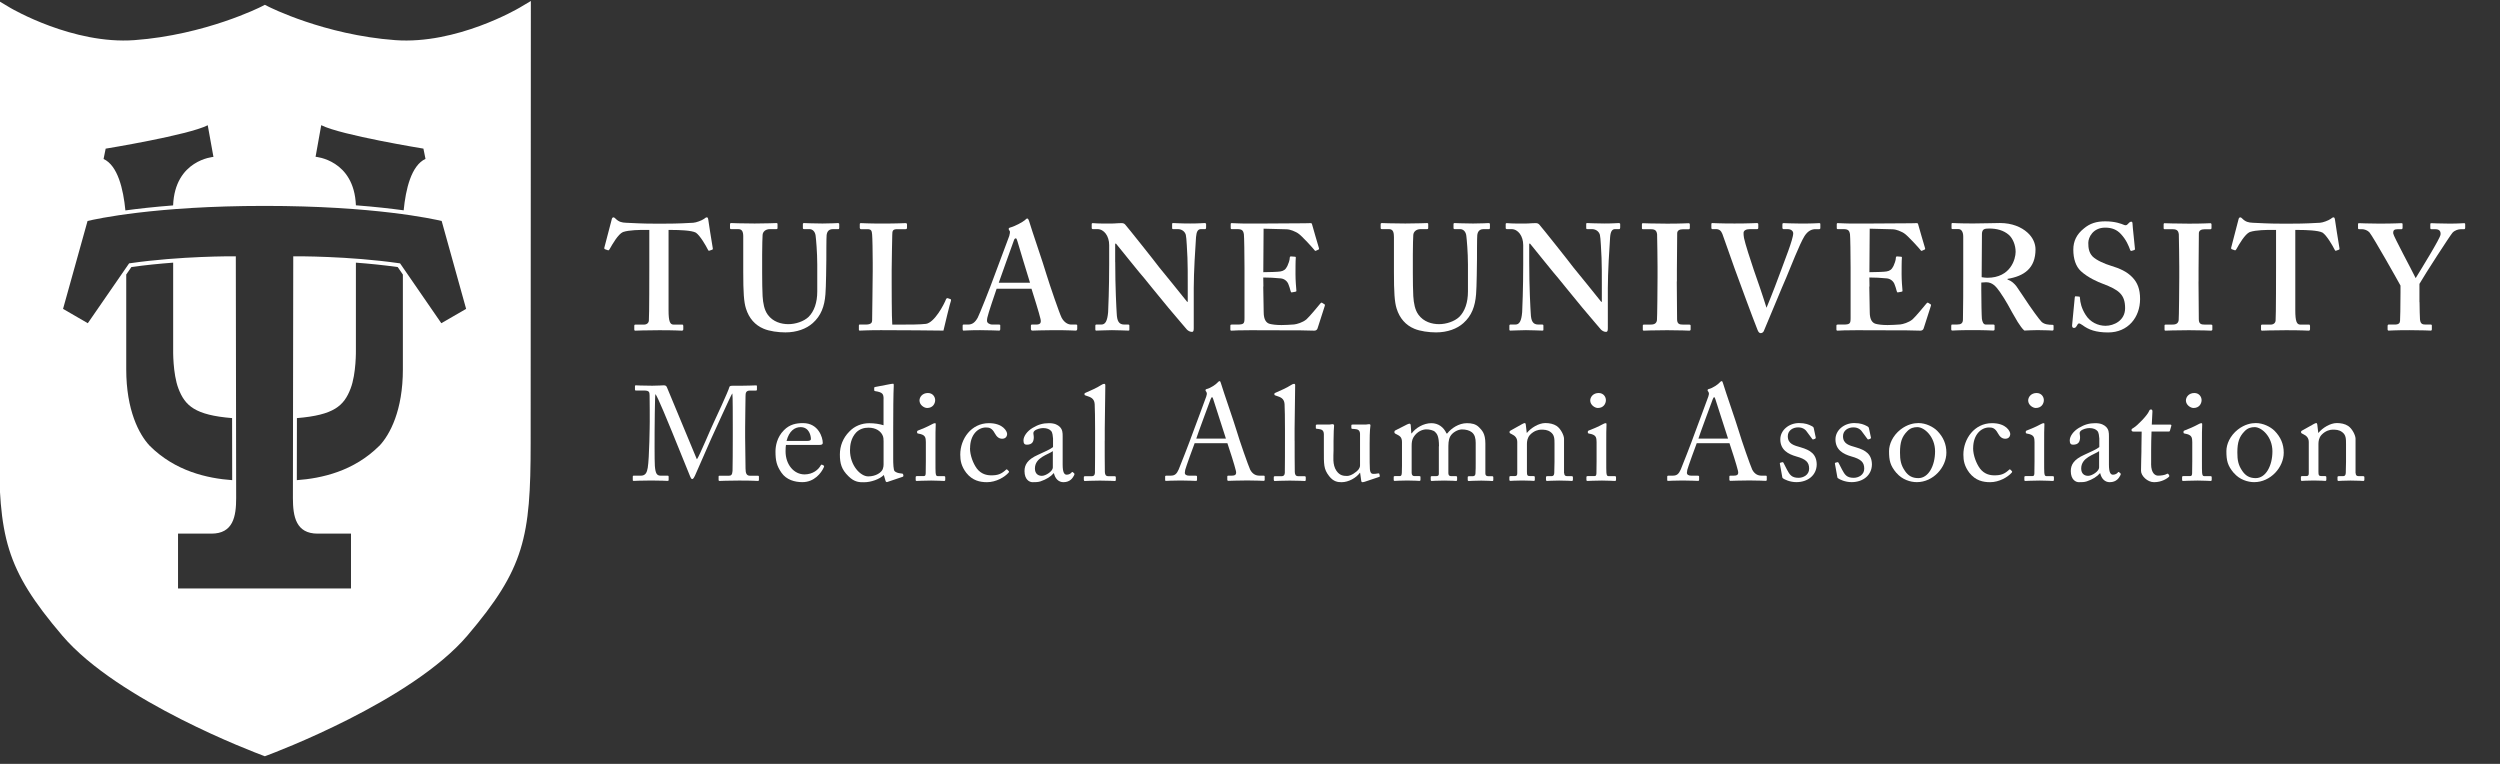 <?xml version="1.0" encoding="UTF-8"?>
<svg id="Layer_1" data-name="Layer 1" xmlns="http://www.w3.org/2000/svg" viewBox="0 0 504 154">
  <rect x="0" y="0" width="504" height="154" fill="#333333" stroke="none"/>
  <defs>
    <style>
      .cls-1 {
        fill: #fff;
      }
    </style>
  </defs>
  <g>
    <path class="cls-1" d="M130.87,46.35h-.85c-.97,0-3.16,0-4.43.43-.97.42-2.12,2.43-2.7,3.46-.09.15-.18.27-.33.21l-.61-.21c-.12-.06-.15-.15-.12-.3l1.46-5.58c.06-.42.24-.54.36-.54.18,0,.3.12.49.3.61.6,1.21.76,2.07.79,1.64.06,2.91.18,5.89.18h1.64c3.34,0,4.61-.12,6.01-.18.58-.03,1.73-.46,2.19-.79.24-.18.36-.3.55-.3s.24.12.3.48c.06.55.67,4.31.91,5.77.03.18-.03.24-.12.27l-.61.21c-.12.03-.18-.06-.27-.24-.42-.85-1.55-2.79-2.4-3.4-.85-.49-3.58-.55-4.67-.55h-.85v16.17c0,2.31.3,2.91,1.03,2.91h1.76c.12,0,.18.12.18.27v.64c0,.18-.06.31-.3.31-.3,0-1.28-.09-4.55-.09-3.09,0-4.37.09-4.79.09-.18,0-.24-.06-.24-.27v-.7c0-.19.09-.25.21-.25h1.73c.61,0,.97-.36,1-.82.09-.79.09-10.07.09-10.68v-7.59Z"/>
    <path class="cls-1" d="M149.84,47.71c0-1.03-.24-1.52-1.03-1.52h-1.4c-.18,0-.24-.06-.24-.27v-.7c0-.19.06-.25.3-.25.3,0,1.76.09,4.67.09,2.55,0,4.01-.09,4.37-.09.18,0,.24.06.24.21v.76c0,.18-.06.25-.24.25h-1.28c-.91,0-1.46.54-1.49,1.18-.03.37-.09,2.19-.09,3.94v3.76c0,1.52.03,3.67.09,4.64.09,1.4.33,2.79,1.06,3.76,1.03,1.4,2.67,1.88,4.13,1.88s3.09-.54,4.07-1.45c1.15-1.15,1.76-2.91,1.76-5.13v-5.46c0-2.43-.24-5.1-.33-5.79-.09-.79-.58-1.33-1.24-1.33h-1.09c-.18,0-.24-.09-.24-.21v-.76c0-.19.06-.25.24-.25.3,0,1.7.09,3.7.09,1.88,0,2.85-.09,3.09-.09.27,0,.3.09.3.25v.7c0,.18-.03.27-.18.27h-1.09c-1.09,0-1.21.85-1.27,1.18-.06.37-.06,4.61-.06,5.01,0,.42-.06,5.71-.18,6.92-.18,2.49-.91,4.37-2.55,5.83-1.28,1.15-3.22,1.88-5.52,1.88-1.46,0-3.22-.24-4.37-.73-1.76-.73-2.97-2.12-3.58-4.07-.43-1.33-.55-3.34-.55-7.31v-7.19Z"/>
    <path class="cls-1" d="M191.66,60.31c.06.06.06.12.06.3-.12.18-1.34,5.22-1.52,6.04-.79-.03-9.53-.09-12.62-.09-2.73,0-3.82.09-4.19.09-.24,0-.24-.06-.24-.27v-.7c0-.19,0-.25.18-.25h1.21c1.09,0,1.28-.42,1.28-.82,0-.55.12-8.13.12-9.95v-1.7c0-1.94-.06-5.16-.12-5.67-.06-.79-.18-1.09-.97-1.09h-1.28c-.18,0-.24-.19-.24-.27v-.7c0-.19.06-.25.24-.25.3,0,1.4.09,4.19.09,3.28,0,4.55-.09,4.79-.09s.3.12.3.27v.7c0,.12-.06.25-.3.25h-1.64c-.91,0-1.03.3-1.03,1.12,0,.43-.12,4.98-.12,7.1v2.61c0,.55,0,7.1.12,8.41h1.7c1.7,0,3.88,0,5.1-.15,1.7-.25,3.64-3.88,4.07-5.04.12-.12.18-.18.36-.12l.55.19Z"/>
    <path class="cls-1" d="M200.92,58.21c-.24.7-1.73,5.04-1.88,5.85-.06.25-.06.49-.06.64,0,.39.49.73,1.09.73h1.28c.24,0,.3.06.3.15v.76c0,.18-.06.31-.24.31-.43,0-1.7-.09-3.82-.09-2.24,0-2.91.09-3.34.09-.18,0-.18-.19-.18-.39v-.58c0-.19.06-.25.18-.25h.91c.85,0,1.4-.42,1.94-1.37.3-.54,2.49-6.01,3.4-8.55l2.97-7.95c.06-.3.24-.85.06-1.03-.09-.09-.18-.27-.18-.36,0-.12.06-.24.3-.3.97-.25,2.64-1.16,3-1.52.18-.18.3-.3.46-.3.18,0,.3.36.36.54.55,1.88,2.91,8.68,3.46,10.62.73,2.37,2.67,8.01,3.09,8.83.55,1.03,1.34,1.39,1.94,1.39h.97c.18,0,.24.06.24.21v.64c0,.18-.06.37-.3.37-.55,0-1.15-.09-4.49-.09-2.55,0-3.58.09-4.25.09-.24,0-.3-.19-.3-.37v-.6c0-.19.06-.25.24-.25h.79c.85,0,1.09-.3.91-1.12-.24-1.09-1.46-4.98-1.82-6.1h-7.04ZM207.65,57c-.3-.88-2.37-7.8-2.55-8.41-.12-.36-.18-.54-.3-.54-.18,0-.3.12-.39.39-.12.39-2.85,7.86-3.06,8.56h6.31Z"/>
    <path class="cls-1" d="M224.83,52.84c0,5.16.24,9.41.3,10.35.06,1.52.43,2.24,1.52,2.24h.79c.24,0,.24.12.24.27v.7c0,.19,0,.25-.24.25-.3,0-2.12-.09-3.28-.09-.79,0-2.85.09-3.16.09-.12,0-.18-.06-.18-.27v-.76c0-.06.06-.19.18-.19h1.03c.79,0,1.21-.66,1.37-2.52.03-.54.21-4.79.21-9.65v-3.85c0-1.82-1.03-3.22-2.37-3.22h-.97c-.12-.03-.18-.09-.18-.21v-.82c0-.12.06-.18.18-.18.15,0,.39.03.94.06.55.03,1.37.03,2.7.03.52,0,.97-.03,1.33-.06.39,0,.67-.03.85-.03.36,0,.55.09.73.27.3.3,6.25,7.77,6.86,8.62.43.48,5.16,6.37,5.65,6.98h.12v-3.16c0-2.67,0-4.19-.06-5.71-.06-1.15-.18-4.13-.33-4.64-.21-.73-.88-1.15-1.61-1.15h-.97c-.18,0-.18-.12-.18-.27v-.7c0-.19,0-.25.24-.25.36,0,1.33.09,3.4.09,1.82,0,2.55-.09,2.91-.09.24,0,.3.12.3.21v.7c0,.18-.06.31-.18.31h-.85c-.61,0-.91.48-1,1.61-.15,2.06-.46,7.16-.46,10.25v8.01c0,.43,0,.85-.36.85-.43,0-.79-.24-1.03-.48-.24-.3-1.88-2.18-3.76-4.43-2.13-2.61-4.49-5.46-4.86-5.95-.43-.42-5.28-6.49-5.65-6.92h-.18v3.7Z"/>
    <path class="cls-1" d="M254.67,57.76c.03,1.64.09,4.61.09,5.16,0,1.58.55,2.19,1.21,2.37.49.12,1.22.24,2.37.24.55,0,1.94-.06,2.55-.12.54-.06,1.7-.37,2.49-1.03.55-.49,2.24-2.49,2.82-3.22.12-.15.21-.18.33-.12l.49.31c.09.06.12.15.06.3l-1.46,4.55c-.09.27-.3.46-.66.46-.15,0-.82-.03-2.7-.06-1.91,0-5.04-.03-10.1-.03-1.12,0-1.94.03-2.58.03-.6.03-1.03.06-1.3.06-.18,0-.24-.06-.24-.25v-.73c0-.19.06-.25.3-.25h1.03c1.4,0,1.52-.18,1.52-1.31v-10.19c0-2.49-.06-6.25-.12-6.68-.12-.82-.42-1.06-1.33-1.06h-1.15c-.12,0-.18-.06-.18-.21v-.79c0-.15.03-.21.18-.21.67,0,1.76.12,4.25.09h.85c1.33,0,8.31-.06,9.65-.06.48,0,1.06-.03,1.21-.03s.21.06.24.18c.12.39,1.28,4.53,1.4,4.83.06.18.03.27-.09.33l-.54.24c-.09.03-.19,0-.27-.15-.12-.18-2.61-2.97-3.34-3.4-.64-.37-1.45-.76-2.3-.79l-4.61-.12-.06,8.77c.91,0,3.09-.06,3.46-.15.66-.12,1.03-.37,1.39-1.09.18-.39.49-1.16.49-1.7,0-.18.12-.24.24-.24l.79.06c.12,0,.21.06.18.24-.06.48-.06,2.49-.06,3.28,0,1.22.12,2.67.18,3.34,0,.15-.06.18-.24.21l-.67.12c-.12.03-.18-.03-.24-.21-.12-.49-.33-1.15-.49-1.52-.27-.6-.85-1.03-1.52-1.09-1.09-.12-2.55-.18-3.52-.18l.03,1.82Z"/>
    <path class="cls-1" d="M281.01,47.71c0-1.03-.25-1.52-1.03-1.52h-1.4c-.18,0-.24-.06-.24-.27v-.7c0-.19.06-.25.3-.25.3,0,1.76.09,4.67.09,2.55,0,4.01-.09,4.37-.09.19,0,.25.06.25.21v.76c0,.18-.06.25-.25.25h-1.27c-.91,0-1.45.54-1.49,1.18-.03.37-.09,2.19-.09,3.94v3.76c0,1.52.03,3.67.09,4.64.09,1.4.33,2.79,1.06,3.76,1.03,1.4,2.67,1.88,4.13,1.88s3.09-.54,4.07-1.45c1.15-1.15,1.76-2.91,1.76-5.13v-5.46c0-2.43-.24-5.1-.33-5.79-.09-.79-.58-1.33-1.25-1.33h-1.09c-.18,0-.24-.09-.24-.21v-.76c0-.19.06-.25.24-.25.31,0,1.7.09,3.7.09,1.88,0,2.85-.09,3.09-.09.27,0,.31.09.31.25v.7c0,.18-.03.27-.19.27h-1.09c-1.09,0-1.21.85-1.27,1.18-.06.37-.06,4.61-.06,5.01,0,.42-.06,5.71-.18,6.92-.19,2.49-.91,4.37-2.55,5.83-1.27,1.15-3.22,1.88-5.52,1.88-1.45,0-3.22-.24-4.37-.73-1.76-.73-2.97-2.12-3.58-4.07-.42-1.33-.54-3.34-.54-7.31v-7.19Z"/>
    <path class="cls-1" d="M308.29,52.84c0,5.16.25,9.41.31,10.35.06,1.52.42,2.24,1.52,2.24h.79c.24,0,.24.12.24.27v.7c0,.19,0,.25-.24.25-.3,0-2.12-.09-3.28-.09-.79,0-2.85.09-3.16.09-.12,0-.18-.06-.18-.27v-.76c0-.06.06-.19.18-.19h1.03c.79,0,1.22-.66,1.37-2.52.03-.54.21-4.79.21-9.65v-3.85c0-1.82-1.03-3.22-2.37-3.22h-.97c-.12-.03-.19-.09-.19-.21v-.82c0-.12.06-.18.19-.18.15,0,.39.03.94.06.55.03,1.37.03,2.7.03.52,0,.97-.03,1.34-.06.39,0,.66-.03.85-.03.36,0,.54.09.73.27.31.3,6.25,7.77,6.86,8.62.43.48,5.16,6.37,5.65,6.98h.12v-3.16c0-2.67,0-4.19-.06-5.71-.06-1.15-.18-4.13-.33-4.64-.21-.73-.88-1.15-1.61-1.15h-.97c-.18,0-.18-.12-.18-.27v-.7c0-.19,0-.25.24-.25.37,0,1.34.09,3.4.09,1.82,0,2.55-.09,2.91-.09.24,0,.3.12.3.21v.7c0,.18-.06.31-.18.31h-.85c-.6,0-.91.48-1,1.61-.15,2.06-.46,7.16-.46,10.25v8.01c0,.43,0,.85-.37.85-.42,0-.79-.24-1.03-.48-.24-.3-1.88-2.18-3.76-4.43-2.12-2.61-4.49-5.46-4.86-5.95-.42-.42-5.28-6.49-5.65-6.92h-.18v3.7Z"/>
    <path class="cls-1" d="M338.04,56.73c0,.3.06,7.28.06,7.62,0,.97.49,1.09,1.21,1.09h1.28c.12,0,.24.06.24.21v.76c0,.19-.12.25-.3.25-.37,0-1.58-.09-4.43-.09-3.03,0-4.37.09-4.67.09-.18,0-.24-.06-.24-.21v-.82c0-.12.06-.19.24-.19h1.21c.61,0,1.28-.06,1.4-.88.06-.43.12-6.98.12-8.62v-2.12c0-.73-.06-6.19-.09-6.58-.09-.73-.39-1.03-1.24-1.03h-1.58c-.18,0-.24-.06-.24-.21v-.79c0-.15.06-.21.18-.21.36,0,1.94.09,4.92.09s3.88-.09,4.31-.09c.19,0,.25.12.25.27v.7c0,.18-.12.25-.25.25h-1.15c-.66,0-1.15.24-1.15.82,0,.3-.06,6.98-.06,7.34v2.37Z"/>
    <path class="cls-1" d="M359.34,45.23c0-.19.06-.25.24-.25.25,0,1.64.09,3.58.09,2.55,0,3.34-.09,3.58-.09.18,0,.24.06.24.21v.76c0,.15-.06.25-.24.25h-.73c-.73,0-1.52.3-2.22,1.39-1,1.61-2.82,6.34-3.67,8.34-.61,1.33-4.25,10.2-4.55,10.84-.12.24-.36.39-.6.39-.37,0-.52-.33-.67-.7-1.03-2.58-3.58-9.53-4.61-12.35-.79-2.18-2.12-6.07-2.46-6.95-.27-.67-.64-.97-1.31-.97h-.73c-.12,0-.18-.09-.18-.27v-.7c0-.19.06-.25.18-.25.3,0,1.33.09,4.49.09,2.85,0,4.25-.09,4.49-.09s.3.09.3.25v.66c0,.21-.06.31-.24.31h-1.45c-.79,0-1.28.3-1.28.76,0,.24,0,.6.09,1.03.21,1.09,1.37,4.67,1.97,6.43.43,1.16,2.06,5.95,2.55,7.59h.06v-.06c.73-1.7,2.67-6.74,2.97-7.65.49-1.43,2.37-6.01,2.37-7.25,0-.36-.3-.85-1.15-.85h-.82c-.12,0-.21-.12-.21-.27v-.7Z"/>
    <path class="cls-1" d="M376.85,57.76c.03,1.64.09,4.61.09,5.16,0,1.58.55,2.19,1.22,2.37.48.12,1.21.24,2.37.24.54,0,1.94-.06,2.55-.12.54-.06,1.7-.37,2.49-1.03.55-.49,2.24-2.49,2.82-3.22.12-.15.21-.18.33-.12l.49.31c.09.06.12.15.06.3l-1.46,4.55c-.09.27-.3.46-.66.46-.15,0-.82-.03-2.7-.06-1.91,0-5.04-.03-10.1-.03-1.12,0-1.94.03-2.58.03-.6.03-1.03.06-1.3.06-.19,0-.25-.06-.25-.25v-.73c0-.19.06-.25.31-.25h1.03c1.39,0,1.52-.18,1.52-1.31v-10.19c0-2.49-.06-6.25-.12-6.68-.12-.82-.42-1.06-1.33-1.06h-1.15c-.12,0-.19-.06-.19-.21v-.79c0-.15.03-.21.19-.21.66,0,1.76.12,4.25.09h.85c1.33,0,8.31-.06,9.65-.06.48,0,1.06-.03,1.21-.03s.21.06.24.18c.12.39,1.28,4.53,1.4,4.83.06.18.03.27-.09.33l-.54.24c-.09.03-.19,0-.27-.15-.12-.18-2.61-2.97-3.34-3.4-.64-.37-1.45-.76-2.3-.79l-4.61-.12-.06,8.77c.91,0,3.09-.06,3.46-.15.66-.12,1.03-.37,1.39-1.09.18-.39.49-1.16.49-1.7,0-.18.12-.24.24-.24l.79.06c.12,0,.21.06.18.24-.06.48-.06,2.49-.06,3.28,0,1.22.12,2.67.18,3.34,0,.15-.06.18-.24.21l-.67.12c-.12.03-.18-.03-.24-.21-.12-.49-.33-1.15-.49-1.52-.27-.6-.85-1.03-1.52-1.09-1.09-.12-2.55-.18-3.52-.18l.03,1.82Z"/>
    <path class="cls-1" d="M399.43,58.61c0,1.82.06,5.22.12,5.67.09.61.3,1.15.79,1.15h1.52c.19,0,.25.09.25.21v.73c0,.21-.09.27-.33.27-.39,0-1-.09-4.16-.09-2.97,0-3.7.09-4.01.09-.18,0-.24-.09-.24-.27v-.7c0-.15.06-.25.18-.25h1.03c.66,0,1.15-.18,1.15-1,.06-3.03.06-5.89.06-8.74v-7.98c0-1.03-.42-1.52-.97-1.52h-1.18c-.15,0-.21-.06-.21-.19v-.82c0-.15.06-.21.21-.21.21,0,1.18.09,4.16.09,1.7,0,4.49-.09,5.4-.09,2.43,0,4.31.82,5.52,1.91,1.1.97,1.64,2.24,1.64,3.4,0,3.82-2.3,5.4-5.65,5.95v.12c.85.31,1.4.85,1.82,1.4.36.48,2.24,3.34,2.49,3.7.18.3,2.12,3.03,2.58,3.46.58.52,1.43.58,2.16.58.18,0,.24.09.24.21v.64c0,.21-.06.31-.24.31-.25,0-1.04-.09-2.98-.09-.85,0-2,.06-2.67.09-.37-.27-.94-1.1-1.34-1.73-.54-.85-1.73-3.03-2-3.52-.3-.55-1.15-1.94-1.64-2.61-.76-1.06-1.46-1.88-2.73-1.88-.12,0-.64.03-.97.06v1.64ZM399.49,55.88c.42.06.79.12,1.15.12,4.73,0,5.71-3.82,5.71-5.22s-.58-2.7-1.33-3.4c-1.1-.97-2.49-1.31-4.01-1.31-.48,0-.85.03-1.09.19-.24.15-.36.52-.36.88l-.06,8.74Z"/>
    <path class="cls-1" d="M419.13,59.79c.12,0,.18.06.18.24.06.97.31,2.12,1.16,3.46.91,1.46,2.49,2.19,4.01,2.19,1.64,0,3.94-1.03,3.94-3.55,0-2.79-1.28-3.7-4.49-4.92-.97-.36-2.97-1.21-4.43-2.55-1.03-.97-1.52-2.49-1.52-4.34,0-1.7.67-3.09,2.12-4.25,1.21-1.03,2.55-1.45,4.31-1.45,2,0,3.22.48,3.82.73.3.12.48.06.64-.09l.39-.39c.12-.12.24-.18.42-.18s.24.18.24.48c0,.49.49,4.73.49,5.04,0,.12-.06.18-.18.21l-.49.15c-.12.03-.24,0-.3-.18-.31-.85-.79-2.06-1.88-3.22-.79-.85-1.76-1.28-3.16-1.28-2.43,0-3.4,1.94-3.4,3.07,0,1.03.12,1.94.85,2.73.79.79,2.49,1.52,3.7,1.88,1.76.54,3.22,1.15,4.37,2.37.97,1.03,1.52,2.3,1.52,4.34,0,3.7-2.43,6.74-6.43,6.74-2.49,0-3.94-.55-5.16-1.46-.37-.24-.55-.36-.73-.36s-.3.24-.48.55c-.19.3-.31.36-.55.36s-.36-.18-.36-.48c.06-.37.48-5.28.54-5.65.03-.18.06-.25.18-.25l.67.06Z"/>
    <path class="cls-1" d="M443.22,56.73c0,.3.06,7.28.06,7.62,0,.97.49,1.09,1.21,1.09h1.28c.12,0,.24.06.24.21v.76c0,.19-.12.25-.3.25-.37,0-1.58-.09-4.43-.09-3.03,0-4.37.09-4.67.09-.18,0-.24-.06-.24-.21v-.82c0-.12.06-.19.24-.19h1.22c.6,0,1.27-.06,1.39-.88.06-.43.12-6.98.12-8.62v-2.12c0-.73-.06-6.19-.09-6.58-.09-.73-.39-1.03-1.24-1.03h-1.58c-.18,0-.24-.06-.24-.21v-.79c0-.15.06-.21.18-.21.36,0,1.94.09,4.92.09s3.88-.09,4.31-.09c.18,0,.24.12.24.27v.7c0,.18-.12.25-.24.25h-1.16c-.66,0-1.15.24-1.15.82,0,.3-.06,6.98-.06,7.34v2.37Z"/>
    <path class="cls-1" d="M458.83,46.35h-.85c-.97,0-3.16,0-4.43.43-.97.42-2.13,2.43-2.7,3.46-.09.15-.18.27-.33.21l-.6-.21c-.12-.06-.15-.15-.12-.3l1.45-5.58c.06-.42.25-.54.37-.54.18,0,.3.12.48.3.61.6,1.21.76,2.06.79,1.64.06,2.91.18,5.89.18h1.64c3.34,0,4.61-.12,6.01-.18.58-.03,1.73-.46,2.18-.79.25-.18.37-.3.55-.3s.24.12.3.48c.06.55.67,4.31.91,5.77.03.18-.03.24-.12.27l-.6.21c-.12.03-.19-.06-.27-.24-.43-.85-1.55-2.79-2.4-3.4-.85-.49-3.58-.55-4.67-.55h-.85v16.17c0,2.31.3,2.91,1.03,2.91h1.76c.12,0,.18.12.18.27v.64c0,.18-.06.31-.3.31-.3,0-1.28-.09-4.55-.09-3.09,0-4.37.09-4.79.09-.18,0-.24-.06-.24-.27v-.7c0-.19.09-.25.21-.25h1.73c.61,0,.97-.36,1-.82.09-.79.09-10.07.09-10.68v-7.59Z"/>
    <path class="cls-1" d="M487.78,60.91c0,1.15.06,3.16.09,3.49.09.97.58,1.03,1.18,1.03h1c.15,0,.21.09.21.21v.7c0,.21-.06.31-.21.31-.33,0-1.55-.09-4.28-.09-2.98,0-3.95.09-4.22.09-.15,0-.21-.12-.21-.27v-.7c0-.12.06-.25.21-.25h1.24c.79,0,1.04-.3,1.06-.76.03-.42.09-2.79.09-5.65v-1.45c-.49-.91-5.4-9.65-6.25-10.71-.36-.42-1.03-.66-1.52-.66h-.55c-.18,0-.24-.06-.24-.21v-.82c0-.12.06-.18.24-.18.24,0,1.7.09,4.01.09,3.09,0,4.19-.09,4.49-.09.18,0,.24.06.24.21v.7c0,.18-.06.31-.24.31h-.79c-.67,0-.91.24-.85.88.06.55,3.7,7.28,4.52,8.98,1.03-1.7,4.95-8.01,5.01-8.77.06-.55-.12-1.09-1.03-1.09h-.79c-.18,0-.24-.09-.24-.25v-.76c0-.15.06-.21.18-.21.3,0,1.58.09,3.7.09,1.94,0,2.61-.09,2.91-.09.18,0,.24.06.24.21v.7c0,.18-.06.31-.24.31h-.67c-.42,0-1.15.18-1.64.7-.48.54-5.52,8.31-6.67,10.32v3.7Z"/>
  </g>
  <path class="cls-1" d="M104.6,1.63c-.12.07-12.55,7.38-24.94,6.46-14.28-1.05-25.42-6.69-25.53-6.75l-.73-.37-.73.37c-.11.06-11.28,5.7-25.56,6.75C14.73,9,2.29,1.7,2.16,1.63L-.25.19l.03,89.15c0,18.97,1.25,25.26,12.77,38.79,11.28,13.25,39.11,23.68,40.29,24.12l.55.21.56-.21c1.18-.44,28.99-10.86,40.28-24.12,11.5-13.52,12.75-19.81,12.75-38.78l.04-89.15-2.41,1.43ZM59.51,51.67h-.39s-.07,48.74-.07,48.74c0,3.72.61,7.17,4.99,7.17h6.72v11.05h-34.87v-11.05h6.73c4.39,0,4.99-3.45,4.99-7.17l-.07-48.34v-.4s-.4,0-.4,0c-.1,0-10.74-.07-20.94,1.4l-.17.02-8.33,12.07-4.99-2.89,4.94-17.72c1.72-.41,13.55-3.04,35.69-3.04s33.97,2.63,35.7,3.04l4.93,17.72-5,2.89-8.22-11.93-.1-.14-.17-.02c-10.21-1.47-20.85-1.4-20.95-1.4ZM64.77,25.24c3.93,2.01,20.59,4.72,20.59,4.72l.42,2.07c-2.87,1.33-3.99,6.12-4.4,10.37-2.58-.35-5.8-.72-9.63-1.01-.36-9.19-8.13-9.78-8.13-9.78l1.14-6.38ZM21.29,29.97s16.66-2.72,20.59-4.72l1.15,6.38s-7.77.59-8.13,9.78c-3.83.3-7.04.66-9.62,1.01-.41-4.26-1.53-9.05-4.4-10.37l.42-2.07ZM25.45,74.46v-19.12l1.04-1.5c2.86-.41,5.75-.69,8.42-.89,0,8.03,0,17.56,0,17.56,0,0-.1,4.8,1.07,7.85,1.32,3.43,3.32,5.32,10.81,5.93l.02,12.51c-4.99-.36-11.49-1.79-16.64-6.94-2.15-2.29-4.72-7.17-4.72-15.4ZM76.48,89.86c-5.14,5.15-11.65,6.58-16.64,6.94l.02-12.51c7.49-.61,9.49-2.5,10.81-5.93,1.18-3.05,1.08-7.85,1.08-7.85,0,0,0-9.53,0-17.56,2.68.2,5.57.49,8.43.89l1.04,1.51v19.12c0,8.23-2.58,13.11-4.73,15.4Z"/>
  <g>
    <path class="cls-1" d="M140.52,92.56c.38-.4,3.08-6.86,3.29-7.21.19-.38,3.13-6.72,3.21-7.26.05-.3.35-.32.62-.32,3.59,0,4.51-.08,4.8-.08.14,0,.16.08.16.19v.62c0,.16-.03.24-.22.24h-1.19c-.81,0-.89.49-.89,1.11,0,.78-.08,4.64-.08,6.45v1.89c0,1.35.08,5.72.08,6.26,0,1.03.24,1.46.92,1.46h1.59c.16,0,.19.08.19.19v.62c0,.16-.03.24-.24.24-.32,0-.81-.08-3.78-.08-2.48,0-3.54.08-3.89.08-.19,0-.22-.08-.22-.24v-.62c0-.14.03-.19.22-.19h1.83c.46,0,.7-.16.76-.97.03-.32.05-5.02.05-7.02v-1.73c0-1.78,0-6.59-.08-6.83h-.05c-.27.35-4.1,8.85-4.24,9.12-.16.32-3.16,7.21-3.27,7.45-.11.24-.32.65-.54.65-.16,0-.3-.22-.4-.49l-3.67-9.04c-.51-1.24-2.97-7.29-3.35-7.61-.11.38-.16,7.21-.16,7.53s-.03,6.02.05,6.96c.13,1.54.38,1.97,1.24,1.97h1.35c.16,0,.19.08.19.19v.67c0,.11-.03.19-.24.19-.3,0-1.03-.08-3.27-.08s-3.24.08-3.48.08c-.22,0-.24-.03-.24-.24v-.65c0-.08.03-.16.16-.16h1.43c1.03,0,1.27-.7,1.43-1.62.32-1.92.4-8.83.4-9.31,0-.38,0-4.45-.03-5.24-.03-.62,0-1-1.11-1h-1.65c-.16,0-.19-.08-.19-.19v-.7c0-.08.03-.16.19-.16.27,0,1,.08,3.29.08,1.27,0,1.97-.08,2.29-.08.41,0,.57.11.7.46l5.99,14.41Z"/>
    <path class="cls-1" d="M158.45,89.7c-.05.24-.08.68-.08,1.3,0,2.64,1.67,4.64,3.83,4.64,1.65,0,2.81-.95,3.27-1.84.05-.11.16-.16.24-.13l.35.19c.08.03.13.11,0,.4-.49,1.08-1.89,2.94-4.29,2.94-1.54,0-3.24-.46-4.24-1.92-.94-1.38-1.19-2.38-1.19-4.26,0-1.05.27-2.86,1.7-4.29,1.16-1.19,2.51-1.43,3.86-1.43,3.11,0,3.97,2.92,3.97,3.97,0,.38-.32.43-.76.43h-6.67ZM162.75,88.89c.51,0,.73-.14.73-.38,0-.62-.32-2.4-2.08-2.4-1.19,0-2.32.78-2.83,2.78h4.18Z"/>
    <path class="cls-1" d="M178.13,80.44c0-1.03-.19-1.35-1.7-1.59-.16-.03-.19-.08-.19-.19v-.46c0-.11.05-.16.22-.19,1.05-.22,2.46-.46,2.97-.57.24-.03.43-.08.62-.08.13,0,.16.19.13.49-.08,1.35-.11,5.26-.11,8.69v5.97c0,1,.05,2.19.27,2.46.24.27.81.43,1.19.46.38.03.49.05.54.19l.05.22c.03.16-.03.24-.19.3l-3.05,1.03c-.16.05-.3-.03-.35-.22l-.35-1.19c-.86.86-2.59,1.46-3.97,1.46-.89,0-1.92.05-3.19-1.24-1.38-1.35-1.7-2.56-1.7-4.37,0-1.67.62-3.32,1.89-4.59,1.05-1.13,2.51-1.7,4.02-1.7,1.11,0,2.08.16,2.89.41v-5.26ZM178.13,89c0-.38,0-.89-.24-1.32-.38-.73-1.24-1.46-2.83-1.46-.84,0-1.75.24-2.46.97-1.05,1.13-1.24,2.56-1.24,3.59,0,3.05,2.11,5.26,3.67,5.26s2.67-.78,2.94-1.48c.13-.4.16-.62.16-.92v-4.64Z"/>
    <path class="cls-1" d="M186.64,89.03c0-.92-.16-1.4-1.51-1.62-.19-.03-.24-.08-.24-.19v-.24c0-.08.05-.14.19-.19.86-.32,1.89-.76,2.92-1.32.22-.11.35-.16.51-.16.13,0,.16.14.13.32-.05.46-.05,2.16-.05,4.4v2.94c0,1.05,0,2.02.03,2.32.05.51.14.7.43.7h1.24c.22,0,.27.08.27.24v.46c0,.19-.05.27-.24.27-.22,0-1.46-.08-2.59-.08-1.56,0-2.62.08-2.91.08-.14,0-.22-.05-.22-.22v-.54c0-.16.08-.22.27-.22h1.32c.3,0,.41-.11.43-.54.03-.81.03-1.65.03-2.46v-3.97ZM185.37,80.74c0-.7.59-1.51,1.7-1.51,1,0,1.46.81,1.46,1.43,0,.73-.49,1.59-1.62,1.59-.62,0-1.54-.62-1.54-1.51Z"/>
    <path class="cls-1" d="M195.55,90.35c0,1.46.65,3.1,1.38,4.1.89,1.16,2.03,1.38,2.94,1.38,1.35,0,2.05-.3,2.97-1.16.05-.05.13-.08.22,0l.27.27c.11.11.13.19,0,.35-.78.89-2.51,1.92-4.35,1.92-1.43,0-2.94-.32-4.18-1.89-1-1.32-1.21-2.46-1.21-3.67,0-3.16,2.21-6.34,5.78-6.34,2.81,0,3.67,1.62,3.67,2.19-.03.62-.43.95-1,.95-.62,0-1.08-.35-1.48-1.08-.59-1.11-1.16-1.19-1.81-1.19-1.54,0-3.18,1.4-3.18,4.18Z"/>
    <path class="cls-1" d="M215.04,95.7c.43,0,.81-.22.95-.41.11-.13.16-.19.27-.11l.27.22c.08.08.14.22-.03.49-.22.41-.73,1.32-2.11,1.32-.97,0-1.67-.7-1.92-1.81h-.05c-.57.67-1.46,1.24-2.67,1.65-.51.16-1,.16-1.59.16-.65,0-1.62-.54-1.62-2.24,0-1.24.57-2.32,2.7-3.27,1.21-.54,2.62-1.19,3.05-1.57v-1.73c-.05-.46-.08-1.16-.38-1.51s-.84-.59-1.62-.59c-.54,0-1.38.22-1.75.57-.38.35-.13.76-.13,1.24,0,.94-.32,1.54-1.43,1.54-.43,0-.65-.24-.65-.86,0-.86.76-1.89,1.86-2.54,1.13-.67,2.08-.94,3.29-.94s1.78.38,2.16.73c.57.57.59,1.19.59,1.92v5.72c0,1.54.32,2.02.81,2.02ZM212.26,90.94c-.97.73-3.62,1.27-3.62,3.51,0,1,.59,1.48,1.4,1.48s2.21-.95,2.21-1.67v-3.32Z"/>
    <path class="cls-1" d="M222.71,88.84c0,1.4,0,5.48.03,6.32.03.46.13.84.7.84h1.21c.24,0,.3.08.3.24v.46c0,.16-.05.27-.16.27-.19,0-1.38-.08-3.05-.08s-2.81.08-3.05.08c-.13,0-.19-.11-.19-.27v-.46c0-.19.05-.24.35-.24h1.3c.3,0,.57-.19.59-.67.03-.84.03-5.48.03-7.04v-1.7c0-1.92-.03-4.37-.08-5.07-.05-.92-.49-1.35-1.35-1.62l-.54-.19c-.13-.05-.16-.08-.16-.13v-.22c0-.08.08-.13.24-.19.95-.43,2.16-.92,3.16-1.57.24-.16.41-.22.57-.22.19,0,.24.13.22.49-.03,1.48-.11,7.1-.11,8.58v2.4Z"/>
    <path class="cls-1" d="M240.83,89.38c-.27.67-1.75,4.78-1.89,5.34-.03.19-.08.46-.08.59,0,.38.32.59.92.59h1.27c.19,0,.27.05.27.19v.62c0,.19-.08.24-.22.24-.38,0-1.48-.08-3.08-.08-1.97,0-2.56.08-2.94.08-.14,0-.19-.05-.19-.22v-.65c0-.14.11-.19.22-.19h.94c.81,0,1.19-.38,1.57-1.24.19-.43,2.16-5.43,2.94-7.64.19-.54,2.38-6.34,2.62-7.07.08-.27.21-.62.03-.92-.08-.11-.19-.24-.19-.35,0-.08.05-.19.24-.24.76-.16,1.94-.97,2.24-1.35.14-.13.22-.24.35-.24.16,0,.22.16.3.46.51,1.7,2.62,7.75,3.13,9.47.62,2.11,2.38,7.12,2.75,7.91.46.89,1.16,1.21,1.83,1.21h.89c.16,0,.21.08.21.19v.67c0,.13-.08.19-.27.19-.49,0-1.05-.08-3.24-.08s-3.18.08-3.81.08c-.13,0-.22-.08-.22-.24v-.62c0-.16.08-.19.24-.19h.67c.76,0,1-.27.81-1.03-.22-.97-1.32-4.43-1.7-5.51h-6.64ZM247.14,88.41c-.24-.81-2.43-7.56-2.56-7.96-.08-.19-.14-.38-.22-.38-.11,0-.22.19-.3.41-.13.35-2.7,7.26-2.89,7.94h5.96Z"/>
    <path class="cls-1" d="M261,88.84c0,1.4,0,5.48.03,6.32.03.46.13.84.7.84h1.21c.24,0,.3.08.3.24v.46c0,.16-.05.27-.16.27-.19,0-1.38-.08-3.05-.08s-2.81.08-3.05.08c-.13,0-.19-.11-.19-.27v-.46c0-.19.05-.24.35-.24h1.29c.3,0,.57-.19.59-.67.03-.84.03-5.48.03-7.04v-1.7c0-1.92-.03-4.37-.08-5.07-.05-.92-.49-1.35-1.35-1.62l-.54-.19c-.13-.05-.16-.08-.16-.13v-.22c0-.08.08-.13.24-.19.94-.43,2.16-.92,3.16-1.57.24-.16.41-.22.57-.22.19,0,.24.13.21.49-.03,1.48-.11,7.1-.11,8.58v2.4Z"/>
    <path class="cls-1" d="M276.12,91.4c0,1.29,0,2.62.05,3.19.08.84.38.94.7.94.16,0,.57,0,.89-.08.22-.05.3,0,.32.11l.08.35c.03.16-.03.22-.13.24l-2.83.95c-.16.05-.32.11-.54.11-.11,0-.21-.05-.24-.32l-.22-1.57h-.05c-.76,1.05-2.32,1.89-3.67,1.89-.76,0-1.65-.08-2.54-1.24-1.11-1.43-1.05-2.32-1.05-5.29v-3.16c-.03-.76-.4-.95-1.03-1.03-.46-.03-.59-.05-.59-.19v-.49c0-.16.05-.22.3-.22h2.4c.16,0,.27-.03.38-.05.11,0,.22-.03.3-.03.19,0,.32.13.3.32-.03.24-.11,1.51-.11,3.1v1.94c0,1.08-.27,2.81.59,4.05.68.97,1.43,1.03,2.16,1.03s1.81-.7,2.32-1.35c.11-.13.27-.49.27-.73v-6.45c-.05-.76-.49-.89-1.16-.94-.46,0-.59-.05-.59-.19v-.46c0-.22.05-.24.32-.24h2.51c.19,0,.32-.03.46-.05.13,0,.24-.03.32-.03.16,0,.27.13.24.27-.03.24-.16.95-.16,3.59v2.02Z"/>
    <path class="cls-1" d="M290.1,89.97c0-2-.38-2.51-.81-2.92-.35-.32-1.13-.49-1.73-.49-.7,0-1.83.35-2.59,1.57-.32.54-.38,1.05-.38,1.81v5.34c0,.43.16.7.54.7h.97c.24,0,.27.05.27.24v.43c0,.19-.03.3-.21.3-.24,0-.97-.08-2.46-.08s-2.29.08-2.51.08c-.16,0-.22-.05-.22-.24v-.49c0-.22.05-.24.32-.24h.92c.24,0,.38-.16.4-.67.03-.46.03-.95.03-1.4v-4.8c0-.54-.11-1.03-.76-1.38l-.57-.3c-.13-.08-.19-.14-.19-.22v-.22c0-.08.11-.19.16-.21l2.38-1.21c.22-.11.41-.16.51-.16.16,0,.24.19.24.38l.11,1.57h.08c.81-1.11,2.4-2.05,3.97-2.05,1.4,0,2.48.81,3.05,2.08h.14c.81-1.05,2.35-2.08,3.97-2.08.95,0,1.78.16,2.43.81.62.65,1.29,1.24,1.29,3.32v6.02c0,.4.24.54.57.54h.73c.24,0,.3.05.3.24v.46c0,.19-.05.27-.19.27-.19,0-.95-.08-2.24-.08s-2.32.08-2.51.08c-.16,0-.22-.08-.22-.27v-.46c0-.19.05-.24.35-.24h.67c.3,0,.51-.14.54-.51.05-.62.05-1.59.05-2.19v-4c0-.89-.16-1.67-.78-2.16-.49-.38-1.19-.57-2-.57s-1.92.62-2.35,1.4c-.4.78-.38,1.51-.38,2.73v4.67c0,.35.13.62.54.62h.92c.24,0,.3.05.3.24v.43c0,.22-.05.3-.19.3-.19,0-.89-.08-2.4-.08s-2.38.08-2.54.08c-.13,0-.19-.08-.19-.27v-.43c0-.22.03-.27.27-.27h.78c.43,0,.59-.11.59-.46v-5.56Z"/>
    <path class="cls-1" d="M315.35,95.42c0,.43.24.57.59.57h.86c.24,0,.3.08.3.24v.43c0,.19-.05.3-.22.3-.19,0-1.03-.08-2.56-.08-1.38,0-2.24.08-2.43.08-.16,0-.22-.08-.22-.3v-.43c0-.19.08-.24.35-.24h.78c.3,0,.51-.14.54-.62.03-.7.05-1.57.05-2.27v-3.56c0-1.08,0-1.86-.78-2.43-.65-.49-1.3-.49-1.97-.49-.43,0-1.38.19-2.19,1.05-.54.59-.62,1.32-.62,1.83v5.59c0,.73.08.89.65.89h.67c.22,0,.27.08.27.27v.46c0,.16-.05.24-.19.24-.19,0-.92-.08-2.35-.08s-2.24.08-2.4.08c-.13,0-.19-.08-.19-.24v-.49c0-.16.05-.24.27-.24h.78c.35,0,.54-.08.54-.54v-6.32c0-.81-.43-1.27-1.11-1.59l-.22-.11c-.19-.08-.22-.16-.22-.24v-.13c0-.13.11-.22.24-.27l2.32-1.3c.22-.11.38-.19.49-.19.14,0,.19.11.22.32l.19,1.65h.05c.78-.97,2.35-1.97,3.7-1.97.81,0,1.65.16,2.29.59.81.54,1.48,1.89,1.48,2.56v6.96Z"/>
    <path class="cls-1" d="M321.86,89.03c0-.92-.16-1.4-1.51-1.62-.19-.03-.24-.08-.24-.19v-.24c0-.08.05-.14.19-.19.86-.32,1.89-.76,2.92-1.32.21-.11.35-.16.51-.16.14,0,.16.14.14.32-.05.46-.05,2.16-.05,4.4v2.94c0,1.05,0,2.02.03,2.32.05.51.14.7.43.7h1.24c.22,0,.27.08.27.24v.46c0,.19-.05.27-.24.27-.21,0-1.46-.08-2.59-.08-1.57,0-2.62.08-2.92.08-.13,0-.22-.05-.22-.22v-.54c0-.16.08-.22.27-.22h1.32c.3,0,.4-.11.43-.54.03-.81.03-1.65.03-2.46v-3.97ZM320.59,80.74c0-.7.59-1.51,1.7-1.51,1,0,1.46.81,1.46,1.43,0,.73-.49,1.59-1.62,1.59-.62,0-1.54-.62-1.54-1.51Z"/>
    <path class="cls-1" d="M342.05,89.38c-.27.67-1.75,4.78-1.89,5.34-.03.19-.08.46-.08.59,0,.38.32.59.92.59h1.27c.19,0,.27.05.27.19v.62c0,.19-.08.24-.22.24-.38,0-1.48-.08-3.08-.08-1.97,0-2.56.08-2.94.08-.14,0-.19-.05-.19-.22v-.65c0-.14.11-.19.22-.19h.94c.81,0,1.19-.38,1.57-1.24.19-.43,2.16-5.43,2.94-7.64.19-.54,2.38-6.34,2.62-7.07.08-.27.21-.62.03-.92-.08-.11-.19-.24-.19-.35,0-.08.05-.19.24-.24.76-.16,1.94-.97,2.24-1.35.14-.13.22-.24.35-.24.16,0,.22.16.3.46.51,1.7,2.62,7.75,3.13,9.47.62,2.11,2.38,7.12,2.75,7.91.46.89,1.16,1.21,1.83,1.21h.89c.16,0,.21.08.21.19v.67c0,.13-.08.19-.27.19-.49,0-1.05-.08-3.24-.08s-3.18.08-3.81.08c-.13,0-.22-.08-.22-.24v-.62c0-.16.08-.19.24-.19h.67c.76,0,1-.27.81-1.03-.22-.97-1.32-4.43-1.7-5.51h-6.64ZM348.37,88.41c-.24-.81-2.43-7.56-2.56-7.96-.08-.19-.14-.38-.22-.38-.11,0-.22.19-.3.41-.13.35-2.7,7.26-2.89,7.94h5.96Z"/>
    <path class="cls-1" d="M359.44,96.42c-.13-.08-.13-.24-.16-.38l-.46-2.56c-.03-.13.05-.19.16-.22l.35-.08c.11-.03.19.03.24.16l.67,1.32c.54,1,.92,1.67,2.35,1.67.94,0,2.13-.57,2.13-1.84s-.59-1.92-2.62-2.48c-1.59-.46-3.19-1.3-3.19-3.43,0-1.86,1.75-3.29,3.78-3.29,1.29,0,2,.32,2.48.57.41.19.46.32.49.49l.4,1.89c0,.11-.05.19-.19.24l-.32.11c-.11.03-.16,0-.24-.14l-.92-1.24c-.32-.51-.84-1.05-1.89-1.05s-2.08.62-2.08,1.78c0,1.57,1.27,1.86,2.59,2.24,1.97.57,3.21,1.38,3.24,3.46-.03,2.19-1.81,3.56-4.1,3.56-1.32,0-2.4-.54-2.73-.78Z"/>
    <path class="cls-1" d="M370.54,96.42c-.13-.08-.13-.24-.16-.38l-.46-2.56c-.03-.13.05-.19.16-.22l.35-.08c.11-.03.19.03.24.16l.68,1.32c.54,1,.92,1.67,2.35,1.67.95,0,2.13-.57,2.13-1.84s-.59-1.92-2.62-2.48c-1.59-.46-3.18-1.3-3.18-3.43,0-1.86,1.75-3.29,3.78-3.29,1.3,0,2,.32,2.48.57.4.19.46.32.49.49l.41,1.89c0,.11-.05.19-.19.24l-.32.11c-.11.03-.16,0-.24-.14l-.92-1.24c-.32-.51-.84-1.05-1.89-1.05s-2.08.62-2.08,1.78c0,1.57,1.27,1.86,2.59,2.24,1.97.57,3.21,1.38,3.24,3.46-.03,2.19-1.81,3.56-4.1,3.56-1.32,0-2.4-.54-2.73-.78Z"/>
    <path class="cls-1" d="M382.31,95.34c-1.24-1.48-1.48-2.48-1.48-4.4,0-1.38.73-3.1,2.32-4.35,1.4-1.08,2.73-1.3,3.62-1.3,1.48,0,2.97.76,3.78,1.57,1.21,1.24,1.84,2.65,1.84,4.4,0,2.94-2.64,5.94-5.96,5.94-1.3,0-2.97-.51-4.1-1.86ZM390.11,91c0-3-2.19-4.89-3.56-4.89-.73,0-1.43.16-2.08.86-1.05,1.08-1.43,2.19-1.43,4.24,0,1.51.16,2.54,1.03,3.78.62.89,1.4,1.4,2.67,1.4,2.05,0,3.37-2.51,3.37-5.4Z"/>
    <path class="cls-1" d="M397.78,90.35c0,1.46.65,3.1,1.38,4.1.89,1.16,2.02,1.38,2.94,1.38,1.35,0,2.05-.3,2.97-1.16.05-.05.13-.08.22,0l.27.27c.11.11.13.19,0,.35-.78.89-2.51,1.92-4.35,1.92-1.43,0-2.94-.32-4.18-1.89-1-1.32-1.21-2.46-1.21-3.67,0-3.16,2.21-6.34,5.78-6.34,2.81,0,3.67,1.62,3.67,2.19-.03.62-.43.95-1,.95-.62,0-1.08-.35-1.48-1.08-.59-1.11-1.16-1.19-1.81-1.19-1.54,0-3.19,1.4-3.19,4.18Z"/>
    <path class="cls-1" d="M410.15,89.03c0-.92-.16-1.4-1.51-1.62-.19-.03-.24-.08-.24-.19v-.24c0-.08.05-.14.19-.19.86-.32,1.89-.76,2.92-1.32.22-.11.35-.16.51-.16.13,0,.16.14.13.32-.05.46-.05,2.16-.05,4.4v2.94c0,1.05,0,2.02.03,2.32.05.51.14.7.43.7h1.24c.22,0,.27.08.27.24v.46c0,.19-.05.27-.24.27-.22,0-1.46-.08-2.59-.08-1.56,0-2.62.08-2.91.08-.14,0-.22-.05-.22-.22v-.54c0-.16.08-.22.27-.22h1.32c.3,0,.41-.11.43-.54.03-.81.03-1.65.03-2.46v-3.97ZM408.88,80.74c0-.7.59-1.51,1.7-1.51,1,0,1.46.81,1.46,1.43,0,.73-.49,1.59-1.62,1.59-.62,0-1.54-.62-1.54-1.51Z"/>
    <path class="cls-1" d="M425.97,95.7c.43,0,.81-.22.95-.41.11-.13.16-.19.27-.11l.27.22c.08.08.14.22-.03.49-.22.41-.73,1.32-2.11,1.32-.97,0-1.67-.7-1.92-1.81h-.05c-.57.67-1.46,1.24-2.67,1.65-.51.16-1,.16-1.59.16-.65,0-1.62-.54-1.62-2.24,0-1.24.57-2.32,2.7-3.27,1.21-.54,2.62-1.19,3.05-1.57v-1.73c-.05-.46-.08-1.16-.38-1.51s-.84-.59-1.62-.59c-.54,0-1.38.22-1.75.57-.38.35-.13.76-.13,1.24,0,.94-.32,1.54-1.43,1.54-.43,0-.65-.24-.65-.86,0-.86.76-1.89,1.86-2.54,1.13-.67,2.08-.94,3.29-.94s1.78.38,2.16.73c.57.57.59,1.19.59,1.92v5.72c0,1.54.32,2.02.81,2.02ZM423.19,90.94c-.97.73-3.62,1.27-3.62,3.51,0,1,.59,1.48,1.4,1.48s2.21-.95,2.21-1.67v-3.32Z"/>
    <path class="cls-1" d="M433.66,93.51c0,2.02.92,2.38,1.4,2.38.62,0,1.4-.11,1.78-.35.13-.08.24-.05.32.05l.14.24c.08.11.03.22-.05.3-.27.27-1.38,1.08-3,1.08-1.32,0-2.62-1.27-2.62-2.29,0-1.11.08-3.48.08-3.86v-.59c0-.49.03-2.32.05-3.46h-1.65c-.24,0-.4-.11-.4-.32s.16-.3.49-.49c.65-.38,2.73-2.46,3.08-3.38.08-.22.22-.27.38-.27.21,0,.27.19.27.4l-.13,2.65h3.75c.16,0,.24.14.19.24l-.27.95c-.03.13-.08.21-.24.21h-3.48c-.05,1.24-.08,2.56-.08,3.81v2.7Z"/>
    <path class="cls-1" d="M441.95,89.03c0-.92-.16-1.4-1.51-1.62-.19-.03-.24-.08-.24-.19v-.24c0-.08.05-.14.19-.19.86-.32,1.89-.76,2.92-1.32.21-.11.35-.16.51-.16.14,0,.16.14.14.32-.05.46-.05,2.16-.05,4.4v2.94c0,1.05,0,2.02.03,2.32.05.51.14.7.43.7h1.24c.22,0,.27.08.27.24v.46c0,.19-.05.27-.24.27-.21,0-1.46-.08-2.59-.08-1.57,0-2.62.08-2.92.08-.13,0-.22-.05-.22-.22v-.54c0-.16.08-.22.27-.22h1.32c.3,0,.4-.11.43-.54.03-.81.03-1.65.03-2.46v-3.97ZM440.68,80.74c0-.7.59-1.51,1.7-1.51,1,0,1.46.81,1.46,1.43,0,.73-.49,1.59-1.62,1.59-.62,0-1.54-.62-1.54-1.51Z"/>
    <path class="cls-1" d="M450.32,95.34c-1.24-1.48-1.48-2.48-1.48-4.4,0-1.38.73-3.1,2.32-4.35,1.4-1.08,2.73-1.3,3.62-1.3,1.48,0,2.97.76,3.78,1.57,1.21,1.24,1.84,2.65,1.84,4.4,0,2.94-2.64,5.94-5.96,5.94-1.3,0-2.97-.51-4.1-1.86ZM458.12,91c0-3-2.19-4.89-3.56-4.89-.73,0-1.43.16-2.08.86-1.05,1.08-1.43,2.19-1.43,4.24,0,1.51.16,2.54,1.03,3.78.62.89,1.4,1.4,2.67,1.4,2.05,0,3.37-2.51,3.37-5.4Z"/>
    <path class="cls-1" d="M474.91,95.42c0,.43.24.57.59.57h.86c.24,0,.3.08.3.24v.43c0,.19-.05.3-.22.3-.19,0-1.03-.08-2.56-.08-1.38,0-2.24.08-2.43.08-.16,0-.21-.08-.21-.3v-.43c0-.19.08-.24.35-.24h.78c.3,0,.51-.14.54-.62.03-.7.05-1.57.05-2.27v-3.56c0-1.08,0-1.86-.78-2.43-.65-.49-1.3-.49-1.97-.49-.43,0-1.38.19-2.19,1.05-.54.59-.62,1.32-.62,1.83v5.59c0,.73.08.89.65.89h.67c.22,0,.27.08.27.27v.46c0,.16-.05.24-.19.24-.19,0-.92-.08-2.35-.08s-2.24.08-2.4.08c-.13,0-.19-.08-.19-.24v-.49c0-.16.05-.24.27-.24h.78c.35,0,.54-.08.54-.54v-6.32c0-.81-.43-1.27-1.11-1.59l-.22-.11c-.19-.08-.22-.16-.22-.24v-.13c0-.13.11-.22.24-.27l2.32-1.3c.22-.11.38-.19.49-.19.13,0,.19.11.22.32l.19,1.65h.05c.78-.97,2.35-1.97,3.7-1.97.81,0,1.65.16,2.29.59.81.54,1.48,1.89,1.48,2.56v6.96Z"/>
  </g>
</svg>